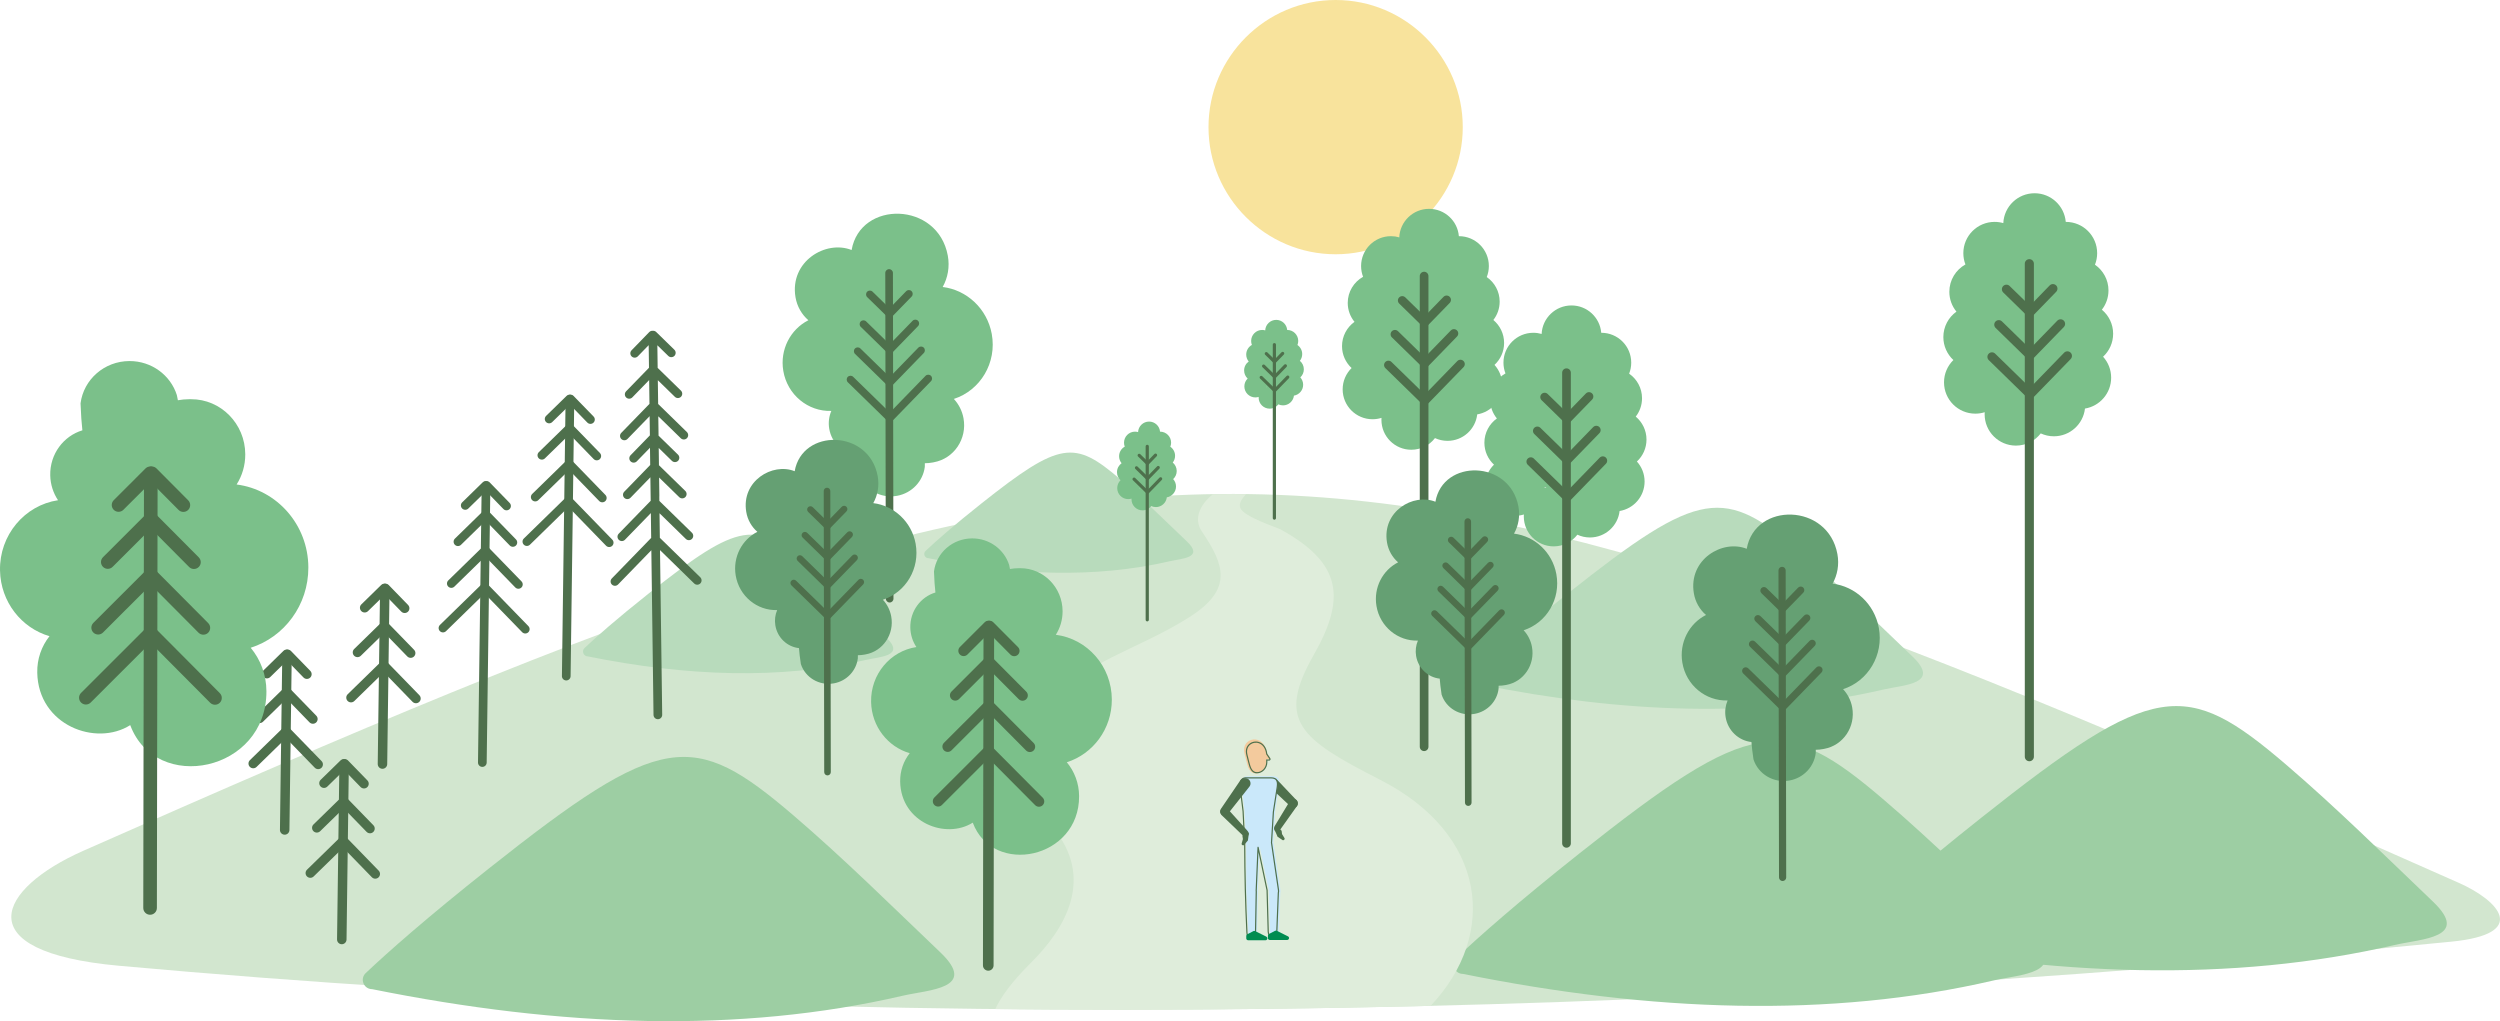 <?xml version="1.0" encoding="utf-8"?>
<!-- Generator: Adobe Illustrator 19.1.0, SVG Export Plug-In . SVG Version: 6.00 Build 0) -->
<svg xmlns="http://www.w3.org/2000/svg" xmlns:xlink="http://www.w3.org/1999/xlink" version="1.1" id="Warstwa_1" x="0px" y="0px" viewBox="0 851.8 2880 1176.4" style="enable-background:new 0 851.8 2880 1176.4;" xml:space="preserve"> <style type="text/css"> .st0{fill:#F8E39C;} .st1{fill:#D2E6CF;} .st2{fill:#B8DBBC;} .st3{fill:#9DCEA3;} .st4{fill:#DFEDDB;} .st5{fill:#7BC08A;} .st6{fill:#4E704C;} .st7{fill:#65A073;} .st8{fill:#F3CA9D;} .st9{fill:#CAE8FA;} .st10{fill:#008C51;} </style> <g> <path class="st0" d="M1538.648,1144.713c80.665,0,146.457-65.791,146.457-146.456 c0-80.665-65.792-146.457-146.457-146.457c-80.665,0-146.456,65.792-146.456,146.457 C1392.192,1078.922,1457.983,1144.713,1538.648,1144.713z"/> <path class="st1" d="M2824.044,1936.582c-915.029,90.752-1818.651,106.371-2686.975,27.775 c-177.773-16.1-139.187-89.041-41.279-132.378 c1257.111-556.557,1411.283-551.729,2736.929,36.932 C2878.345,1889.185,2914.7,1927.599,2824.044,1936.582z"/> <path class="st2" d="M1290.347,1403.781c-52.57-44.973-68.766-44.146-159.769,28.026 c-32.431,25.737-52.475,43.453-64.304,54.647 c-1.501,1.404-1.943,3.463-1.173,5.348c0.75,1.905,2.5,3.077,4.559,3.077 c98.927,19.967,192.335,23.332,277.99,3.443 c13.792-3.212,39.702-3.655,19.678-22.756 C1341.84,1451.273,1316.911,1426.516,1290.347,1403.781z"/> <path class="st3" d="M2633.344,1732.455c-115.566-98.87-151.171-97.062-351.257,61.63 c-71.306,56.572-115.335,95.523-141.381,120.125 c-3.27,3.096-4.251,7.599-2.577,11.773c1.673,4.155,5.521,6.751,10.021,6.751 c217.514,43.915,422.871,51.282,611.186,7.56 c30.353-7.059,87.31-8.021,43.26-50.012 C2746.583,1836.866,2691.782,1782.448,2633.344,1732.455z"/> <path class="st3" d="M2170.54,1773.465c-115.566-98.87-151.171-97.061-351.257,61.631 c-71.306,56.552-115.335,95.523-141.381,120.125 c-3.27,3.078-4.25,7.598-2.577,11.773c1.673,4.155,5.521,6.751,10.022,6.751 c217.514,43.915,422.872,51.282,611.186,7.56 c30.354-7.06,87.31-8.022,43.261-50.012 C2283.779,1877.875,2228.978,1823.458,2170.54,1773.465z"/> <path class="st2" d="M2074.267,1487.896c-87.944-75.229-115.028-73.844-267.275,46.897 c-54.264,43.048-87.752,72.69-107.565,91.406 c-2.501,2.347-3.251,5.79-1.982,8.964c1.269,3.155,4.213,5.136,7.636,5.136 c165.521,33.411,321.771,39.028,465.055,5.751 c23.083-5.366,66.42-6.097,32.912-38.066 C2160.422,1567.358,2118.74,1525.944,2074.267,1487.896z"/> <path class="st4" d="M1187.495,1961.049c39.414-39.125,74.768-97.562,24.641-156.884 c-87.578-103.602,16.754-168.695,68.939-195.259 c23.314-11.868,60.381-27.718,89.446-46.358 c49.8-31.93,40.529-59.36,14.003-98.523 c-10.348-15.234-1.115-31.719,12.657-42.933c12.753-0.212,25.507-0.269,38.259-0.116 c-4.059,4.79-8.983,10.33-6.501,16.274 c4.193,10.021,43.298,22.775,45.914,24.217 c70.46,38.798,76.23,78.616,38.625,144.67 c-43.318,76.076-16.139,96.754,76.518,144.035 c122.452,62.476,136.417,177.389,58.091,260.37 c-167.964,4.174-335.178,5.444-501.486,3.693 C1153.295,1999.616,1166.336,1982.093,1187.495,1961.049z"/> <path class="st5" d="M1721.662,1272.152c5.521,6.117,8.868,14.195,8.868,23.063 c0,17.081-12.464,31.257-28.776,33.95c-1.962,17.158-16.524,30.488-34.201,30.488 c-5.174,0-10.06-1.134-14.465-3.174c-6.29,8.155-16.158,13.426-27.276,13.426 c-19.005,0-34.412-15.408-34.412-34.412c0-0.789,0.019-1.558,0.077-2.308 c-3.27,1.019-6.733,1.577-10.33,1.577c-19.005,0-34.412-15.407-34.412-34.431 c0-9.598,3.943-18.294,10.29-24.545c-6.79-6.289-11.022-15.273-11.022-25.236 c0-11.541,5.675-21.755,14.369-27.988c-4.866-5.944-7.79-13.541-7.79-21.812 c0-12.926,7.136-24.198,17.678-30.084c-1.481-3.847-2.289-8.021-2.289-12.387 c0-19.005,15.407-34.413,34.412-34.413c3.308,0,6.521,0.462,9.56,1.346 c0.827-18.273,15.889-32.834,34.374-32.834c18.024,0,32.815,13.849,34.296,31.488 h0.116c19.024,0,34.432,15.408,34.432,34.413c0,4.482-0.867,8.752-2.424,12.676 c8.983,6.214,14.869,16.581,14.869,28.334c0,7.964-2.713,15.312-7.272,21.14 c7.579,6.328,12.388,15.831,12.388,26.449 C1732.723,1256.88,1728.472,1265.862,1721.662,1272.152z"/> <path class="st6" d="M1645.567,1169.859c0-2.77-2.231-5.002-5.001-5.002 c-2.75,0-5.001,2.232-5.001,5.002l0.02,542.188 c0,2.77,2.231,5.001,5.001,5.001c2.751,0,5.001-2.231,5.001-5.001 L1645.567,1169.859z"/> <g> <path class="st6" d="M1610.482,1233.316c-1.981-1.923-5.154-1.885-7.097,0.077 c-1.924,1.982-1.885,5.155,0.077,7.078l33.662,32.854 c1.981,1.943,5.155,1.905,7.078-0.058c1.943-1.981,1.905-5.154-0.076-7.097 L1610.482,1233.316z"/> <path class="st6" d="M1678.498,1239.471c1.924-1.981,1.885-5.155-0.096-7.079 c-2-1.924-5.155-1.866-7.078,0.116l-32.777,33.739 c-1.924,2-1.885,5.154,0.115,7.078c1.982,1.924,5.155,1.885,7.079-0.115 L1678.498,1239.471z"/> </g> <g> <path class="st6" d="M1618.888,1194.364c-1.981-1.923-5.136-1.904-7.078,0.077 c-1.943,1.981-1.905,5.155,0.076,7.079l25.315,24.717 c1.981,1.924,5.154,1.904,7.078-0.076c1.943-1.981,1.904-5.155-0.077-7.079 L1618.888,1194.364z"/> <path class="st6" d="M1670.092,1200.751c1.924-1.981,1.866-5.155-0.116-7.079 c-1.981-1.924-5.154-1.885-7.078,0.116l-24.66,25.372 c-1.924,1.981-1.866,5.155,0.115,7.078c1.982,1.924,5.155,1.866,7.079-0.115 L1670.092,1200.751z"/> </g> <g> <path class="st6" d="M1602.961,1268.747c-1.981-1.943-5.155-1.904-7.079,0.077 c-1.943,1.981-1.904,5.136,0.077,7.079l41.106,40.125 c1.962,1.923,5.136,1.904,7.078-0.077c1.924-1.981,1.885-5.136-0.076-7.079 L1602.961,1268.747z"/> <path class="st6" d="M1686.02,1274.71c1.923-2,1.885-5.155-0.116-7.078 c-1.982-1.924-5.155-1.885-7.079,0.115l-40.009,41.203 c-1.924,1.982-1.885,5.155,0.096,7.079c2,1.923,5.174,1.866,7.078-0.116 L1686.02,1274.71z"/> </g> <path class="st5" d="M1885.702,1383.468c5.501,6.097,8.868,14.176,8.868,23.044 c0,17.1-12.464,31.277-28.796,33.969c-1.943,17.158-16.504,30.488-34.181,30.488 c-5.174,0-10.079-1.155-14.465-3.193c-6.29,8.175-16.177,13.446-27.276,13.446 c-19.024,0-34.432-15.427-34.432-34.432c0-0.769,0.039-1.538,0.096-2.308 c-3.27,1.02-6.732,1.578-10.348,1.578c-19.005,0-34.413-15.408-34.413-34.413 c0-9.617,3.944-18.312,10.311-24.544c-6.791-6.29-11.041-15.273-11.041-25.257 c0-11.522,5.674-21.735,14.388-27.987c-4.867-5.925-7.791-13.523-7.791-21.813 c0-12.926,7.137-24.178,17.678-30.064c-1.481-3.848-2.308-8.022-2.308-12.408 c0-19.004,15.408-34.412,34.412-34.412c3.328,0,6.54,0.481,9.56,1.346 c0.827-18.273,15.907-32.835,34.393-32.835c18.023,0,32.796,13.849,34.278,31.489 h0.135c19.004,0,34.412,15.408,34.412,34.412c0,4.483-0.846,8.772-2.405,12.696 c8.983,6.212,14.85,16.581,14.85,28.315c0,7.982-2.712,15.33-7.251,21.159 c7.559,6.309,12.387,15.811,12.387,26.448 C1896.763,1368.176,1892.492,1377.177,1885.702,1383.468L1885.702,1383.468z M1781.447,1413.417c-0.635-0.116-1.25-0.231-1.885-0.366 c0,0.308-0.019,0.597-0.039,0.904 C1780.158,1413.763,1780.792,1413.571,1781.447,1413.417z"/> <path class="st6" d="M1809.607,1281.154c0-2.75-2.231-5.001-5.001-5.001 c-2.77,0-5.001,2.251-5.001,5.001v542.208c0,2.75,2.25,5.001,5.001,5.001 c2.77,0,5.001-2.251,5.001-5.001V1281.154z"/> <g> <path class="st6" d="M1774.502,1344.631c-1.981-1.943-5.136-1.904-7.079,0.077 c-1.924,1.981-1.905,5.135,0.077,7.078l33.662,32.854 c1.962,1.943,5.136,1.905,7.079-0.077c1.924-1.982,1.904-5.136-0.077-7.078 L1774.502,1344.631z"/> <path class="st6" d="M1842.538,1350.786c1.924-1.981,1.866-5.154-0.115-7.078 c-1.981-1.924-5.155-1.866-7.079,0.115l-32.777,33.739 c-1.924,1.981-1.866,5.155,0.116,7.079c1.982,1.924,5.155,1.866,7.079-0.116 L1842.538,1350.786z"/> </g> <g> <path class="st6" d="M1782.928,1305.679c-1.982-1.943-5.155-1.905-7.079,0.077 c-1.943,1.962-1.904,5.136,0.077,7.079l25.314,24.698 c1.962,1.943,5.136,1.905,7.079-0.058c1.923-1.981,1.905-5.155-0.077-7.097 L1782.928,1305.679z"/> <path class="st6" d="M1834.132,1312.046c1.904-1.981,1.866-5.154-0.116-7.078 c-2.001-1.924-5.155-1.866-7.079,0.115l-24.66,25.391 c-1.923,1.982-1.866,5.155,0.115,7.079c1.982,1.923,5.155,1.866,7.079-0.116 L1834.132,1312.046z"/> </g> <g> <path class="st6" d="M1766.981,1380.063c-1.962-1.943-5.136-1.904-7.078,0.077 c-1.924,1.962-1.885,5.136,0.076,7.078l41.106,40.125 c1.981,1.923,5.155,1.885,7.079-0.076c1.943-1.982,1.905-5.155-0.077-7.079 L1766.981,1380.063z"/> <path class="st6" d="M1850.059,1386.006c1.924-1.981,1.866-5.155-0.116-7.079 c-1.981-1.923-5.154-1.866-7.078,0.116l-40.029,41.202 c-1.924,1.981-1.866,5.155,0.115,7.078c1.981,1.924,5.155,1.885,7.079-0.115 L1850.059,1386.006z"/> </g> <path class="st5" d="M1003.508,1660.419c0.558,28.218,19.255,51.724,44.492,59.072 c-7.079,8.945-11.234,20.39-11.003,32.797 c0.923,47.453,52.839,66.727,83.615,47.185 c23.237,62.149,122.78,41.933,122.511-30.45 c-0.058-14.927-5.386-28.564-14.158-39.106 c30.142-9.561,51.975-38.356,51.859-72.306 c-0.154-38.356-28.257-69.901-64.516-74.537 c4.963-7.829,7.829-17.158,7.79-27.18 c-0.116-27.449-21.966-49.628-48.819-49.531c-0.27,0-0.539,0.019-0.808,0.019 c-0.289,0-0.539-0.019-0.828,0l0,0c-3.462,0-6.848,0.327-10.156,0.923 c-0.365-1.443-0.692-3-0.943-4.674c-5.635-17.773-22.621-30.661-42.644-30.584 c-22.621,0.076-41.222,16.657-43.953,38.047 c0.327,10.099,0.943,18.024,1.655,24.256c-17.024,5.136-29.296,21.409-28.911,40.433 c0.154,8.31,2.712,16.023,6.983,22.428 C1025.629,1601.77,1002.874,1628.526,1003.508,1660.419z"/> <g> <path class="st6" d="M1144.6,1963.934c0,3.367-2.751,6.117-6.135,6.098 c-3.386,0-6.117-2.751-6.117-6.117l0.654-385.516 c0-3.386,2.751-6.136,6.117-6.117c3.386,0,6.136,2.751,6.117,6.136 L1144.6,1963.934z"/> <path class="st6" d="M1096.127,1716.201c-2.404,2.405-6.271,2.405-8.675,0.019 c-2.405-2.405-2.405-6.29-0.019-8.675l46.339-46.3 c2.385-2.385,6.27-2.385,8.675,0c2.385,2.385,2.405,6.271,0,8.676 L1096.127,1716.201z"/> <path class="st6" d="M1190.746,1707.719c2.385,2.404,2.366,6.29-0.039,8.675 c-2.404,2.366-6.289,2.366-8.675-0.039l-46.165-46.453 c-2.385-2.405-2.366-6.291,0.039-8.676c2.405-2.365,6.29-2.365,8.656,0.039 L1190.746,1707.719z"/> <path class="st6" d="M1085.066,1779.179c-2.385,2.385-6.27,2.385-8.656,0 c-2.405-2.385-2.405-6.271-0.019-8.675l56.86-56.802 c2.385-2.405,6.27-2.405,8.675-0.019c2.405,2.405,2.405,6.29,0,8.675 L1085.066,1779.179z"/> <path class="st6" d="M1201.211,1770.715c2.365,2.405,2.365,6.291-0.039,8.675 c-2.405,2.385-6.291,2.366-8.676-0.039l-56.668-56.994 c-2.385-2.405-2.366-6.289,0.039-8.675c2.405-2.385,6.271-2.366,8.656,0.039 L1201.211,1770.715z"/> <path class="st6" d="M1104.783,1657.129c-2.385,2.405-6.271,2.405-8.656,0.019 c-2.404-2.404-2.404-6.27-0.019-8.675l37.932-37.913 c2.405-2.385,6.291-2.385,8.675,0c2.405,2.385,2.405,6.271,0.019,8.675 L1104.783,1657.129z"/> <path class="st6" d="M1182.283,1648.609c2.385,2.405,2.365,6.29-0.039,8.675 c-2.405,2.385-6.291,2.366-8.675-0.039l-37.818-38.028 c-2.385-2.405-2.365-6.29,0.039-8.676c2.405-2.385,6.29-2.366,8.676,0.039 L1182.283,1648.609z"/> <path class="st6" d="M1114.478,1605.829c-2.405,2.404-6.271,2.404-8.676,0.019 c-2.404-2.385-2.404-6.271-0.019-8.676l28.546-28.507 c2.385-2.405,6.271-2.405,8.675-0.019c2.385,2.405,2.405,6.291,0,8.675 L1114.478,1605.829z"/> <path class="st6" d="M1172.761,1597.288c2.385,2.405,2.366,6.289-0.039,8.675 c-2.404,2.385-6.289,2.366-8.675-0.039l-28.43-28.603 c-2.385-2.404-2.366-6.289,0.039-8.675c2.404-2.385,6.29-2.366,8.656,0.039 L1172.761,1597.288z"/> </g> <path class="st3" d="M913.948,1791.046c-115.585-98.87-151.171-97.08-351.257,61.63 c-71.306,56.553-115.355,95.504-141.381,120.106 c-3.27,3.097-4.271,7.618-2.596,11.773c1.673,4.174,5.521,6.771,10.041,6.771 c217.513,43.895,422.871,51.281,611.166,7.56 c30.353-7.06,87.329-8.041,43.279-50.031 C1027.168,1895.457,972.386,1841.04,913.948,1791.046z"/> <path class="st2" d="M931.799,1502.958c-60.63-51.84-79.289-50.897-184.237,32.334 c-37.394,29.661-60.496,50.089-74.152,62.997 c-1.713,1.615-2.232,4.001-1.346,6.175c0.866,2.193,2.885,3.539,5.251,3.539 c114.085,23.044,221.784,26.911,320.558,3.962 c15.908-3.693,45.781-4.193,22.679-26.218 C991.179,1557.741,962.441,1529.195,931.799,1502.958z"/> <g> <path class="st6" d="M657.329,1630.739c-0.038,2.77-2.308,4.982-5.078,4.943 c-2.752-0.039-4.963-2.308-4.925-5.059l4.174-314.807 c0.038-2.751,2.308-4.963,5.078-4.924c2.751,0.039,4.962,2.308,4.924,5.059 L657.329,1630.739z"/> <path class="st6" d="M620.089,1427.997c-1.981,1.943-5.155,1.905-7.078-0.077 c-1.943-1.962-1.904-5.136,0.076-7.078l38.259-37.356 c1.982-1.923,5.155-1.904,7.098,0.077c1.924,1.981,1.885,5.155-0.077,7.079 L620.089,1427.997z"/> <path class="st6" d="M697.435,1421.977c1.923,1.981,1.884,5.155-0.116,7.079 c-1.982,1.924-5.155,1.866-7.079-0.115l-37.259-38.375 c-1.924-1.981-1.885-5.155,0.116-7.079c1.981-1.923,5.155-1.865,7.078,0.116 L697.435,1421.977z"/> <path class="st6" d="M610.471,1479.318c-1.982,1.924-5.155,1.904-7.079-0.077 c-1.942-1.982-1.904-5.155,0.077-7.079l46.973-45.857 c1.962-1.924,5.136-1.905,7.079,0.077c1.924,1.981,1.885,5.154-0.077,7.078 L610.471,1479.318z"/> <path class="st6" d="M705.379,1473.508c1.924,2.001,1.866,5.155-0.115,7.079 c-1.982,1.924-5.155,1.885-7.079-0.116l-45.742-47.069 c-1.924-1.981-1.866-5.155,0.116-7.078c1.982-1.924,5.155-1.885,7.079,0.115 L705.379,1473.508z"/> <path class="st6" d="M627.726,1379.851c-1.981,1.943-5.136,1.905-7.079-0.076 c-1.943-1.982-1.905-5.136,0.077-7.079l31.334-30.585 c1.982-1.943,5.155-1.904,7.079,0.077c1.942,1.962,1.904,5.136-0.077,7.079 L627.726,1379.851z"/> <path class="st6" d="M691.087,1373.638c1.924,1.981,1.866,5.155-0.115,7.079 c-1.982,1.923-5.155,1.865-7.079-0.116l-30.527-31.412 c-1.924-2.001-1.866-5.155,0.116-7.079s5.155-1.885,7.079,0.116L691.087,1373.638 z"/> <path class="st6" d="M636.113,1338.053c-1.962,1.943-5.136,1.905-7.079-0.077 c-1.924-1.962-1.885-5.136,0.077-7.079l23.583-23.006 c1.981-1.942,5.135-1.904,7.078,0.077c1.943,1.962,1.905,5.136-0.077,7.079 L636.113,1338.053z"/> <path class="st6" d="M683.797,1331.628c1.924,1.982,1.885,5.155-0.116,7.079 c-1.981,1.923-5.154,1.866-7.078-0.116l-22.948-23.621 c-1.923-2.001-1.865-5.155,0.116-7.079c1.982-1.923,5.155-1.885,7.079,0.116 L683.797,1331.628z"/> </g> <g> <path class="st6" d="M560.652,1730.34c-0.038,2.75-2.308,4.963-5.059,4.924 c-2.77-0.039-4.962-2.289-4.943-5.059l4.193-314.788 c0.039-2.77,2.308-4.982,5.059-4.943c2.77,0.039,4.982,2.308,4.943,5.078 L560.652,1730.34z"/> <path class="st6" d="M523.431,1527.598c-1.982,1.924-5.155,1.905-7.079-0.077 c-1.943-1.981-1.904-5.155,0.077-7.078l38.259-37.355 c1.982-1.943,5.155-1.904,7.079,0.076c1.942,1.962,1.904,5.136-0.077,7.079 L523.431,1527.598z"/> <path class="st6" d="M600.777,1521.558c1.924,1.982,1.866,5.155-0.116,7.079 c-1.981,1.924-5.154,1.885-7.078-0.116l-37.259-38.355 c-1.923-1.981-1.884-5.155,0.116-7.078c1.982-1.924,5.155-1.866,7.079,0.115 L600.777,1521.558z"/> <path class="st6" d="M513.814,1578.899c-1.981,1.943-5.155,1.904-7.098-0.077 c-1.924-1.962-1.885-5.136,0.077-7.079l46.973-45.837 c1.982-1.943,5.155-1.905,7.079,0.077c1.942,1.961,1.905,5.135-0.077,7.078 L513.814,1578.899z"/> <path class="st6" d="M608.721,1573.109c1.924,1.982,1.866,5.155-0.116,7.079 c-2.001,1.924-5.155,1.866-7.079-0.116l-45.741-47.088 c-1.924-1.981-1.866-5.154,0.115-7.078c1.982-1.924,5.155-1.866,7.079,0.116 L608.721,1573.109z"/> <path class="st6" d="M531.068,1479.433c-1.982,1.942-5.155,1.904-7.078-0.058 c-1.943-1.981-1.905-5.155,0.076-7.098l31.334-30.585 c1.982-1.923,5.155-1.905,7.079,0.077c1.943,1.982,1.904,5.155-0.077,7.079 L531.068,1479.433z"/> <path class="st6" d="M594.41,1473.22c1.924,1.982,1.885,5.155-0.096,7.079 c-2.001,1.923-5.155,1.866-7.079-0.116l-30.526-31.411 c-1.924-1.982-1.866-5.155,0.115-7.079c1.982-1.923,5.155-1.866,7.079,0.116 L594.41,1473.22z"/> <path class="st6" d="M539.454,1437.653c-1.962,1.924-5.136,1.885-7.079-0.077 c-1.923-1.981-1.905-5.155,0.077-7.078l23.583-23.025 c1.962-1.924,5.136-1.885,7.079,0.076c1.924,1.982,1.904,5.155-0.077,7.079 L539.454,1437.653z"/> <path class="st6" d="M587.139,1431.21c1.923,2.001,1.866,5.174-0.116,7.079 c-1.982,1.924-5.155,1.885-7.079-0.096l-22.948-23.641 c-1.924-1.981-1.885-5.155,0.116-7.078c1.981-1.924,5.155-1.866,7.078,0.115 L587.139,1431.21z"/> </g> <g> <path class="st6" d="M446.066,1732.071c-0.038,3-2.52,5.424-5.54,5.385 c-3-0.039-5.424-2.519-5.386-5.54l2.635-198.066 c0.038-3.021,2.52-5.425,5.54-5.386c3.02,0.039,5.425,2.52,5.386,5.521 L446.066,1732.071z"/> <path class="st6" d="M408.192,1659.38c-2.155,2.117-5.617,2.078-7.733-0.076 c-2.116-2.155-2.077-5.617,0.077-7.733l37.067-36.181 c2.154-2.117,5.617-2.078,7.733,0.077c2.115,2.173,2.078,5.635-0.096,7.733 L408.192,1659.38z"/> <path class="st6" d="M483.094,1652.667c2.117,2.173,2.059,5.636-0.116,7.733 c-2.173,2.097-5.635,2.039-7.732-0.115l-36.086-37.163 c-2.096-2.173-2.038-5.636,0.116-7.732c2.173-2.097,5.636-2.039,7.733,0.135 L483.094,1652.667z"/> <path class="st6" d="M415.655,1607.271c-2.154,2.117-5.616,2.078-7.732-0.076 c-2.116-2.155-2.077-5.636,0.077-7.734l30.353-29.622 c2.154-2.117,5.617-2.078,7.732,0.076c2.117,2.155,2.078,5.617-0.076,7.734 L415.655,1607.271z"/> <path class="st6" d="M477.016,1600.366c2.097,2.174,2.039,5.636-0.115,7.733 c-2.174,2.116-5.636,2.057-7.733-0.116l-29.546-30.43 c-2.115-2.154-2.058-5.617,0.116-7.713c2.173-2.117,5.636-2.059,7.733,0.115 L477.016,1600.366z"/> <path class="st6" d="M423.926,1555.836c-2.154,2.116-5.616,2.077-7.732-0.096 c-2.096-2.154-2.077-5.617,0.096-7.713l22.814-22.294 c2.173-2.115,5.635-2.077,7.732,0.077c2.116,2.154,2.077,5.617-0.077,7.732 L423.926,1555.836z"/> <path class="st6" d="M470.11,1548.738c2.097,2.155,2.059,5.617-0.115,7.733 c-2.174,2.096-5.636,2.038-7.733-0.135l-22.236-22.871 c-2.097-2.173-2.039-5.635,0.134-7.733c2.155-2.096,5.617-2.057,7.733,0.116 L470.11,1548.738z"/> </g> <g> <path class="st6" d="M333.424,1807.993c-0.038,3.001-2.52,5.425-5.521,5.386 c-3.02-0.039-5.444-2.52-5.406-5.54l2.636-198.067 c0.038-3.02,2.52-5.424,5.54-5.385c3.02,0.038,5.424,2.519,5.386,5.54 L333.424,1807.993z"/> <path class="st6" d="M295.55,1735.303c-2.155,2.115-5.617,2.077-7.734-0.077 c-2.115-2.154-2.077-5.617,0.077-7.732l37.067-36.182 c2.154-2.097,5.617-2.058,7.732,0.096c2.117,2.154,2.078,5.617-0.077,7.732 L295.55,1735.303z"/> <path class="st6" d="M370.471,1728.589c2.097,2.174,2.039,5.636-0.134,7.733 c-2.155,2.097-5.617,2.058-7.734-0.116l-36.085-37.163 c-2.097-2.154-2.039-5.616,0.134-7.732c2.155-2.097,5.617-2.039,7.734,0.135 L370.471,1728.589z"/> <path class="st6" d="M303.013,1683.194c-2.155,2.116-5.617,2.077-7.734-0.077 c-2.096-2.154-2.058-5.617,0.096-7.732l30.334-29.623 c2.174-2.116,5.636-2.078,7.734,0.077c2.115,2.154,2.077,5.617-0.077,7.733 L303.013,1683.194z"/> <path class="st6" d="M364.374,1676.308c2.116,2.154,2.058,5.617-0.116,7.732 c-2.174,2.096-5.636,2.039-7.732-0.135l-29.546-30.411 c-2.097-2.173-2.039-5.636,0.115-7.732c2.174-2.097,5.636-2.059,7.733,0.116 L364.374,1676.308z"/> <path class="st6" d="M311.304,1631.758c-2.174,2.117-5.636,2.078-7.733-0.076 c-2.116-2.155-2.077-5.617,0.077-7.733l22.833-22.293 c2.154-2.116,5.616-2.078,7.732,0.096c2.096,2.155,2.058,5.617-0.096,7.733 L311.304,1631.758z"/> <path class="st6" d="M357.487,1624.661c2.097,2.173,2.039,5.636-0.134,7.732 c-2.174,2.096-5.636,2.039-7.732-0.135l-22.217-22.87 c-2.117-2.173-2.059-5.636,0.115-7.733c2.174-2.097,5.636-2.039,7.733,0.115 L357.487,1624.661z"/> </g> <path class="st6" d="M752.852,1675.403c0.038,2.751,2.308,4.963,5.078,4.924 c2.751-0.039,4.963-2.308,4.925-5.059l-2.52-189.738l39.375,38.433 c1.982,1.943,5.155,1.904,7.079-0.077c1.942-1.962,1.904-5.136-0.077-7.078 l-46.569-45.454l-0.366-28.296l30.316,29.603c1.981,1.924,5.155,1.905,7.078-0.077 c1.943-1.981,1.905-5.154-0.076-7.078l-37.509-36.625l-0.058-4.943 c0.038-0.289,0.058-0.577,0.058-0.865l-0.289-21.159l23.16,22.582 c1.982,1.942,5.136,1.904,7.079-0.077c1.924-1.962,1.905-5.136-0.077-7.079 l-30.353-29.603l-0.25-19.87l15.197,14.85c1.981,1.924,5.154,1.885,7.097-0.077 c1.924-1.981,1.885-5.154-0.077-7.078l-22.409-21.871l-0.307-22.333l25.909,25.295 c1.982,1.942,5.155,1.905,7.079-0.077c1.943-1.981,1.905-5.136-0.077-7.079 l-33.085-32.315l-0.365-27.391l19.62,19.139c1.962,1.943,5.136,1.905,7.079-0.077 c1.924-1.961,1.885-5.136-0.077-7.078l-26.814-26.161l-0.346-26.063 l12.58,12.291c1.961,1.924,5.135,1.885,7.078-0.077 c1.924-1.981,1.885-5.154-0.077-7.078l-20.908-20.409 c-1.116-1.097-2.597-1.558-4.039-1.404c-1.443-0.115-2.905,0.385-4.001,1.501 l-20.351,20.966c-1.924,1.982-1.866,5.155,0.116,7.079s5.155,1.866,7.079-0.116 l12.522-12.888l0.346,26.045l-26.391,27.16c-1.905,1.981-1.866,5.155,0.116,7.078 c2,1.924,5.155,1.866,7.078-0.115l19.389-19.947l0.366,27.411l-32.508,33.45 c-1.924,2.001-1.866,5.155,0.116,7.079c1.982,1.923,5.155,1.885,7.078-0.116 l25.487-26.237l0.308,22.121l-22.275,22.928c-1.924,2.001-1.885,5.155,0.116,7.079 c1.981,1.924,5.154,1.885,7.078-0.096l15.196-15.658l0.251,19.87l-29.93,30.815 c-1.924,1.981-1.866,5.155,0.115,7.079c1.982,1.924,5.155,1.866,7.079-0.115 l22.928-23.602l0.366,27.064l-36.837,37.913 c-1.923,1.982-1.885,5.155,0.116,7.079c1.982,1.924,5.155,1.885,7.079-0.116 l29.834-30.699l0.366,28.603l-45.338,46.684c-1.923,1.981-1.866,5.154,0.115,7.078 c1.982,1.924,5.155,1.866,7.079-0.116l38.336-39.47L752.852,1675.403z"/> <path class="st5" d="M902.349,1279c-4.097-24.467,8.271-47.819,28.892-58.283 c-7.579-6.559-13.023-15.792-14.831-26.545 c-6.867-41.183,34.873-66.247,64.65-54.34 c10.002-57.476,99.331-56.13,110.816,6.482 c2.365,12.907-0.02,25.563-5.906,36.104c27.603,3.386,51.148,24.737,56.533,54.09 c6.098,33.181-13.1,64.996-43.683,74.884 c5.558,5.963,9.541,13.56,11.137,22.236 c4.348,23.736-10.945,46.453-34.181,50.704c-0.23,0.058-0.462,0.095-0.711,0.134 c-0.23,0.039-0.462,0.096-0.692,0.135l0,0c-3.001,0.558-5.983,0.827-8.945,0.846 c-0.077,1.308-0.096,2.693-0.058,4.193c-2.001,16.273-14.58,30.161-31.892,33.335 c-19.562,3.597-38.336-7.733-44.164-25.756c-1.346-8.79-2.097-15.734-2.501-21.236 c-15.542-1.693-28.776-13.772-31.545-30.277 c-1.213-7.213-0.231-14.292,2.423-20.524 C930.971,1326.108,906.966,1306.661,902.349,1279z"/> <path class="st6" d="M1028.65,1166.242c0-2.423-1.982-4.385-4.406-4.385 c-2.424,0-4.404,1.962-4.404,4.385l0.653,375.245c0,2.424,1.962,4.404,4.406,4.404 c2.424,0,4.385-1.981,4.385-4.404L1028.65,1166.242z"/> <g> <path class="st6" d="M982.869,1285.906c-1.731-1.712-4.52-1.673-6.233,0.058 c-1.693,1.731-1.654,4.52,0.077,6.232l44.357,43.3 c1.75,1.712,4.539,1.673,6.233-0.058c1.712-1.751,1.673-4.54-0.058-6.233 L982.869,1285.906z"/> <path class="st6" d="M1072.506,1290.907c1.693-1.731,1.654-4.52-0.096-6.213 c-1.75-1.693-4.539-1.655-6.233,0.095l-43.183,44.473 c-1.692,1.75-1.655,4.54,0.096,6.233c1.75,1.673,4.52,1.634,6.213-0.116 L1072.506,1290.907z"/> </g> <g> <path class="st6" d="M997.777,1222.063c-1.732-1.693-4.521-1.673-6.233,0.058 c-1.693,1.75-1.673,4.539,0.077,6.233l29.603,28.891 c1.731,1.712,4.52,1.674,6.212-0.058c1.713-1.75,1.674-4.54-0.058-6.232 L997.777,1222.063z"/> <path class="st6" d="M1057.599,1227.469c1.693-1.732,1.654-4.521-0.096-6.213 c-1.75-1.693-4.52-1.654-6.212,0.096l-28.834,29.661 c-1.693,1.75-1.635,4.539,0.096,6.232c1.75,1.692,4.539,1.655,6.232-0.096 L1057.599,1227.469z"/> </g> <g> <path class="st6" d="M1005.182,1187.805c-1.751-1.713-4.54-1.674-6.233,0.058 c-1.693,1.75-1.673,4.539,0.058,6.232l22.275,21.736 c1.731,1.692,4.52,1.673,6.232-0.077c1.692-1.731,1.673-4.52-0.077-6.212 L1005.182,1187.805z"/> <path class="st6" d="M1050.212,1193.421c1.693-1.75,1.635-4.539-0.116-6.232 c-1.731-1.692-4.52-1.654-6.212,0.096l-21.678,22.312 c-1.693,1.751-1.655,4.54,0.096,6.233c1.751,1.692,4.54,1.654,6.213-0.096 L1050.212,1193.421z"/> </g> <g> <path class="st6" d="M991.16,1253.225c-1.731-1.711-4.52-1.674-6.213,0.058 c-1.712,1.731-1.673,4.52,0.058,6.232l36.144,35.278 c1.75,1.712,4.539,1.673,6.232-0.058c1.693-1.75,1.674-4.539-0.057-6.233 L991.16,1253.225z"/> <path class="st6" d="M1064.216,1258.457c1.693-1.751,1.654-4.54-0.096-6.233 c-1.75-1.692-4.539-1.635-6.233,0.096l-35.2,36.239 c-1.693,1.75-1.635,4.539,0.115,6.233c1.732,1.693,4.521,1.635,6.213-0.096 L1064.216,1258.457z"/> </g> <path class="st7" d="M847.528,1514.768c-3.52-21.14,7.156-41.28,24.948-50.301 c-6.54-5.675-11.252-13.638-12.792-22.928 c-5.944-35.528,30.085-57.148,55.783-46.897 c8.637-49.589,85.713-48.435,95.62,5.598c2.058,11.138-0.019,22.063-5.078,31.162 c23.813,2.923,44.126,21.351,48.781,46.684 c5.252,28.622-11.311,56.091-37.701,64.631c4.789,5.136,8.233,11.696,9.598,19.178 c3.77,20.485-9.445,40.087-29.488,43.76c-0.193,0.039-0.404,0.077-0.616,0.116 c-0.192,0.039-0.384,0.077-0.596,0.115l0,0c-2.596,0.481-5.174,0.712-7.713,0.731 c-0.077,1.115-0.096,2.327-0.058,3.616c-1.712,14.042-12.579,26.026-27.526,28.776 c-16.889,3.097-33.085-6.675-38.105-22.236 c-1.155-7.579-1.809-13.58-2.155-18.331 c-13.426-1.462-24.852-11.869-27.218-26.123 c-1.057-6.232-0.211-12.329,2.078-17.715 C872.246,1555.413,851.53,1538.62,847.528,1514.768z"/> <path class="st6" d="M956.517,1417.437c0-2.078-1.693-3.789-3.79-3.789 c-2.096,0-3.79,1.712-3.79,3.789l0.558,323.828c0,2.096,1.693,3.809,3.79,3.809 c2.096,0,3.789-1.712,3.789-3.809L956.517,1417.437z"/> <g> <path class="st6" d="M917.027,1520.712c-1.501-1.481-3.905-1.443-5.367,0.058 c-1.482,1.481-1.443,3.904,0.058,5.366l38.278,37.374 c1.501,1.462,3.905,1.443,5.366-0.058c1.482-1.5,1.443-3.904-0.057-5.385 L917.027,1520.712z"/> <path class="st6" d="M994.372,1525.04c1.462-1.52,1.423-3.924-0.077-5.386 c-1.5-1.443-3.904-1.423-5.366,0.096l-37.278,38.375 c-1.462,1.501-1.423,3.904,0.076,5.366c1.5,1.462,3.924,1.423,5.367-0.077 L994.372,1525.04z"/> </g> <g> <path class="st6" d="M929.895,1465.622c-1.501-1.48-3.905-1.442-5.387,0.058 c-1.461,1.501-1.442,3.905,0.058,5.367l25.545,24.929 c1.5,1.481,3.904,1.443,5.385-0.058c1.462-1.5,1.423-3.905-0.058-5.367 L929.895,1465.622z"/> <path class="st6" d="M981.523,1470.296c1.462-1.519,1.424-3.924-0.096-5.386 c-1.501-1.462-3.905-1.423-5.367,0.096l-24.871,25.602 c-1.462,1.5-1.423,3.905,0.076,5.367c1.52,1.461,3.924,1.424,5.386-0.077 L981.523,1470.296z"/> </g> <g> <path class="st6" d="M936.281,1436.058c-1.501-1.481-3.905-1.443-5.385,0.057 c-1.462,1.481-1.443,3.905,0.057,5.367l19.217,18.754 c1.5,1.462,3.904,1.443,5.385-0.058c1.462-1.5,1.443-3.904-0.058-5.366 L936.281,1436.058z"/> <path class="st6" d="M975.137,1440.885c1.461-1.5,1.423-3.904-0.096-5.366 c-1.501-1.462-3.905-1.423-5.367,0.077l-18.716,19.274 c-1.462,1.5-1.423,3.904,0.096,5.366c1.5,1.462,3.904,1.423,5.366-0.077 L975.137,1440.885z"/> </g> <g> <path class="st6" d="M924.182,1492.494c-1.501-1.462-3.904-1.443-5.366,0.058 c-1.481,1.501-1.443,3.905,0.058,5.385l31.18,30.45 c1.5,1.462,3.923,1.443,5.385-0.057c1.462-1.501,1.443-3.905-0.058-5.386 L924.182,1492.494z"/> <path class="st6" d="M987.216,1497.014c1.462-1.499,1.423-3.904-0.076-5.366 c-1.501-1.462-3.905-1.423-5.367,0.096l-30.373,31.257 c-1.462,1.52-1.423,3.924,0.077,5.366c1.501,1.462,3.904,1.423,5.366-0.076 L987.216,1497.014z"/> </g> <path class="st7" d="M1585.687,1549.912c-3.539-21.139,7.137-41.28,24.929-50.301 c-6.54-5.675-11.233-13.638-12.792-22.91 c-5.944-35.547,30.085-57.168,55.783-46.896 c8.636-49.608,85.713-48.435,95.639,5.597 c2.038,11.138-0.019,22.063-5.098,31.142 c23.813,2.924,44.126,21.351,48.781,46.685 c5.252,28.641-11.31,56.091-37.701,64.631c4.789,5.136,8.233,11.695,9.598,19.178 c3.77,20.485-9.426,40.086-29.488,43.78c-0.193,0.038-0.404,0.058-0.596,0.096 c-0.211,0.038-0.404,0.077-0.616,0.116l0,0c-2.577,0.481-5.154,0.712-7.713,0.731 c-0.077,1.134-0.096,2.327-0.058,3.616c-1.712,14.042-12.579,26.025-27.526,28.776 c-16.888,3.097-33.084-6.675-38.105-22.235 c-1.155-7.579-1.809-13.581-2.155-18.332 c-13.427-1.442-24.833-11.868-27.218-26.102 c-1.039-6.251-0.211-12.349,2.078-17.716 C1610.386,1590.556,1589.67,1573.782,1585.687,1549.912z"/> <path class="st6" d="M1694.676,1452.6c0-2.097-1.712-3.79-3.809-3.79 c-2.096,0-3.79,1.693-3.79,3.79l0.558,323.828c0,2.096,1.693,3.79,3.789,3.79 c2.097,0,3.809-1.693,3.809-3.79L1694.676,1452.6z"/> <g> <path class="st6" d="M1655.166,1555.855c-1.501-1.462-3.905-1.443-5.367,0.058 c-1.462,1.499-1.443,3.904,0.058,5.366l38.278,37.374 c1.501,1.462,3.905,1.443,5.386-0.058c1.462-1.501,1.443-3.904-0.057-5.366 L1655.166,1555.855z"/> <path class="st6" d="M1732.531,1560.183c1.443-1.5,1.423-3.904-0.096-5.366 c-1.5-1.462-3.904-1.424-5.366,0.077l-37.278,38.375 c-1.462,1.519-1.423,3.924,0.076,5.386c1.52,1.462,3.924,1.423,5.386-0.096 L1732.531,1560.183z"/> </g> <g> <path class="st6" d="M1668.034,1500.765c-1.5-1.462-3.905-1.443-5.386,0.058 c-1.461,1.5-1.442,3.905,0.058,5.367l25.545,24.948 c1.501,1.462,3.904,1.443,5.386-0.057c1.462-1.501,1.443-3.905-0.058-5.386 L1668.034,1500.765z"/> <path class="st6" d="M1719.662,1505.439c1.462-1.501,1.423-3.923-0.077-5.366 c-1.52-1.462-3.925-1.423-5.386,0.077l-24.871,25.602 c-1.462,1.52-1.423,3.924,0.095,5.385c1.501,1.443,3.905,1.404,5.367-0.095 L1719.662,1505.439z"/> </g> <g> <path class="st6" d="M1674.421,1471.2c-1.501-1.461-3.905-1.443-5.385,0.058 c-1.462,1.501-1.424,3.905,0.057,5.367l19.217,18.754 c1.5,1.481,3.904,1.443,5.385-0.058c1.462-1.501,1.443-3.904-0.058-5.366 L1674.421,1471.2z"/> <path class="st6" d="M1713.276,1476.048c1.461-1.52,1.423-3.924-0.077-5.385 c-1.52-1.462-3.924-1.424-5.386,0.096l-18.696,19.255 c-1.462,1.5-1.423,3.923,0.077,5.366c1.5,1.462,3.904,1.423,5.366-0.077 L1713.276,1476.048z"/> </g> <g> <path class="st6" d="M1662.321,1527.656c-1.501-1.481-3.904-1.443-5.366,0.058 c-1.462,1.501-1.443,3.904,0.058,5.367l31.2,30.45 c1.5,1.462,3.905,1.443,5.366-0.058c1.462-1.5,1.443-3.904-0.058-5.366 L1662.321,1527.656z"/> <path class="st6" d="M1725.375,1532.176c1.462-1.52,1.423-3.923-0.095-5.385 c-1.501-1.443-3.905-1.404-5.367,0.096l-30.373,31.276 c-1.462,1.5-1.423,3.904,0.077,5.366c1.52,1.462,3.923,1.423,5.366-0.096 L1725.375,1532.176z"/> </g> <path class="st5" d="M1497.954,1286.541c2.039,2.25,3.27,5.231,3.27,8.501 c0,6.29-4.578,11.522-10.599,12.522c-0.731,6.309-6.098,11.234-12.599,11.234 c-1.904,0-3.712-0.423-5.329-1.174c-2.327,3.001-5.963,4.944-10.06,4.944 c-7.002,0-12.677-5.675-12.677-12.677c0-0.288,0-0.577,0.019-0.866 c-1.192,0.385-2.481,0.597-3.808,0.597c-7.002,0-12.677-5.694-12.677-12.696 c0-3.539,1.443-6.732,3.79-9.04c-2.501-2.308-4.058-5.636-4.058-9.31 c0-4.251,2.077-8.002,5.289-10.311c-1.789-2.193-2.866-4.982-2.866-8.04 c0-4.751,2.636-8.906,6.521-11.08c-0.558-1.423-0.846-2.963-0.846-4.558 c0-7.021,5.675-12.696,12.677-12.696c1.231,0,2.404,0.173,3.52,0.5 c0.307-6.732,5.867-12.099,12.677-12.099c6.636,0,12.079,5.097,12.637,11.599h0.039 c7.002,0,12.696,5.675,12.696,12.696c0,1.635-0.328,3.212-0.904,4.673 c3.307,2.289,5.482,6.098,5.482,10.426c0,2.943-1,5.656-2.674,7.79 c2.789,2.328,4.559,5.828,4.559,9.752 C1502.033,1280.924,1500.475,1284.232,1497.954,1286.541L1497.954,1286.541z M1459.542,1297.582c-0.231-0.039-0.462-0.077-0.693-0.135 c0,0.116-0.019,0.231-0.019,0.346 C1459.061,1297.716,1459.311,1297.64,1459.542,1297.582z"/> <path class="st6" d="M1469.929,1248.839c0-1.019-0.827-1.827-1.846-1.827 c-1.02,0-1.847,0.809-1.847,1.827v199.818c0,1.02,0.827,1.847,1.847,1.847 c1.019,0,1.846-0.827,1.846-1.847V1248.839z"/> <g> <path class="st6" d="M1456.983,1272.229c-0.73-0.712-1.905-0.693-2.616,0.039 c-0.712,0.731-0.693,1.884,0.038,2.597l12.407,12.118 c0.73,0.711,1.885,0.692,2.596-0.039c0.712-0.712,0.712-1.885-0.019-2.597 L1456.983,1272.229z"/> <path class="st6" d="M1482.067,1274.499c0.692-0.731,0.673-1.885-0.058-2.597 c-0.731-0.711-1.885-0.692-2.597,0.039l-12.08,12.426 c-0.712,0.732-0.693,1.905,0.039,2.617c0.731,0.711,1.905,0.692,2.616-0.039 L1482.067,1274.499z"/> </g> <g> <path class="st6" d="M1460.08,1257.88c-0.731-0.712-1.884-0.693-2.596,0.019 c-0.711,0.73-0.711,1.905,0.019,2.616l9.329,9.117 c0.731,0.712,1.904,0.693,2.616-0.038c0.712-0.731,0.693-1.885-0.039-2.616 L1460.08,1257.88z"/> <path class="st6" d="M1478.951,1260.227c0.711-0.732,0.692-1.905-0.039-2.597 c-0.731-0.711-1.904-0.692-2.617,0.039l-9.079,9.349 c-0.711,0.731-0.692,1.905,0.039,2.616c0.731,0.693,1.904,0.674,2.616-0.058 L1478.951,1260.227z"/> </g> <g> <path class="st6" d="M1454.214,1285.29c-0.731-0.711-1.905-0.692-2.616,0.019 c-0.712,0.731-0.693,1.905,0.039,2.617l15.138,14.792 c0.731,0.711,1.904,0.692,2.616-0.039c0.712-0.712,0.693-1.885-0.019-2.597 L1454.214,1285.29z"/> <path class="st6" d="M1484.836,1287.483c0.692-0.731,0.673-1.905-0.058-2.597 c-0.73-0.711-1.885-0.692-2.596,0.039l-14.754,15.177 c-0.712,0.731-0.693,1.904,0.038,2.617c0.731,0.711,1.905,0.692,2.617-0.039 L1484.836,1287.483z"/> </g> <path class="st5" d="M2422.755,1262.746c5.77,6.386,9.291,14.85,9.291,24.141 c0,17.908-13.061,32.758-30.161,35.586c-2.039,17.966-17.292,31.931-35.816,31.931 c-5.406,0-10.541-1.193-15.139-3.328c-6.597,8.54-16.946,14.061-28.584,14.061 c-19.908,0-36.046-16.139-36.046-36.047c0-0.827,0.019-1.635,0.076-2.423 c-3.423,1.076-7.059,1.654-10.829,1.654c-19.909,0-36.047-16.138-36.047-36.047 c0-10.079,4.135-19.177,10.792-25.718c-7.098-6.598-11.561-16.004-11.561-26.449 c0-12.08,5.944-22.774,15.08-29.314c-5.116-6.233-8.175-14.176-8.175-22.852 c0-13.541,7.482-25.352,18.524-31.507c-1.558-4.021-2.405-8.406-2.405-12.984 c0-19.909,16.139-36.047,36.047-36.047c3.481,0,6.828,0.5,10.002,1.404 c0.865-19.14,16.658-34.393,36.028-34.393c18.87,0,34.354,14.523,35.912,32.989 h0.135c19.909,0,36.047,16.139,36.047,36.047c0,4.694-0.904,9.175-2.52,13.292 c9.406,6.502,15.561,17.369,15.561,29.661c0,8.368-2.847,16.042-7.617,22.159 c7.944,6.616,12.984,16.581,12.984,27.699 C2434.335,1246.742,2429.872,1256.167,2422.755,1262.746z"/> <path class="st6" d="M2343.044,1155.585c0-2.904-2.347-5.251-5.232-5.251 c-2.905,0-5.252,2.347-5.252,5.251l0.019,567.945c0,2.885,2.347,5.232,5.232,5.232 c2.885,0,5.232-2.347,5.232-5.232V1155.585z"/> <g> <path class="st6" d="M2306.284,1222.063c-2.077-2.019-5.405-1.981-7.425,0.077 c-2.019,2.078-1.98,5.386,0.077,7.425l35.259,34.413 c2.077,2.019,5.386,1.981,7.425-0.077c2.019-2.078,1.98-5.386-0.096-7.425 L2306.284,1222.063z"/> <path class="st6" d="M2377.552,1228.507c2-2.077,1.943-5.385-0.135-7.406 c-2.077-2.019-5.386-1.961-7.406,0.116l-34.334,35.336 c-2.02,2.077-1.962,5.405,0.115,7.425c2.078,2.019,5.406,1.961,7.425-0.116 L2377.552,1228.507z"/> </g> <g> <path class="st6" d="M2315.094,1181.265c-2.077-2.039-5.386-2.001-7.425,0.077 c-2.019,2.058-1.981,5.385,0.077,7.406l26.526,25.89 c2.077,2.02,5.385,2.001,7.424-0.076c2.02-2.078,1.982-5.386-0.076-7.425 L2315.094,1181.265z"/> <path class="st6" d="M2368.723,1187.939c2.02-2.077,1.962-5.405-0.116-7.406 c-2.077-2.019-5.405-1.961-7.425,0.116l-25.814,26.584 c-2.019,2.077-1.962,5.405,0.115,7.405c2.077,2.02,5.405,1.962,7.425-0.115 L2368.723,1187.939z"/> </g> <g> <path class="st6" d="M2298.397,1259.168c-2.057-2.02-5.385-1.981-7.406,0.077 c-2.038,2.077-2,5.405,0.077,7.425l43.049,42.03 c2.077,2.019,5.405,1.981,7.425-0.077c2.019-2.078,1.981-5.386-0.077-7.425 L2298.397,1259.168z"/> <path class="st6" d="M2385.419,1265.42c2.019-2.097,1.961-5.405-0.115-7.424 c-2.078-2.02-5.405-1.962-7.425,0.115l-41.914,43.165 c-2.02,2.077-1.962,5.405,0.115,7.425c2.077,2,5.405,1.942,7.406-0.135 L2385.419,1265.42z"/> </g> <path class="st5" d="M0.016,1508.997c0.712,36.163,24.66,66.267,56.995,75.692 c-9.08,11.446-14.407,26.103-14.1,41.991 c1.193,60.784,67.69,85.482,107.103,60.457 c29.758,79.577,157.249,53.705,156.903-39.009 c-0.077-19.12-6.886-36.605-18.12-50.109 c38.606-12.233,66.574-49.108,66.42-92.599 c-0.192-49.108-36.201-89.541-82.636-95.484 c6.348-10.002,10.022-21.967,9.964-34.796 c-0.116-35.163-28.122-63.574-62.515-63.439c-0.346,0-0.692,0-1.038,0.019 c-0.347-0.019-0.693-0.019-1.058-0.019l0,0c-4.424,0.019-8.771,0.423-13.003,1.193 c-0.481-1.847-0.885-3.828-1.212-5.983 c-7.233-22.774-28.968-39.259-54.629-39.163 c-28.968,0.096-52.801,21.332-56.302,48.724 c0.442,12.926,1.231,23.083,2.116,31.065 c-21.794,6.579-37.509,27.411-37.028,51.782 c0.211,10.676,3.5,20.525,8.963,28.738 C28.37,1433.883-0.791,1468.18,0.016,1508.997z"/> <g> <path class="st6" d="M180.734,1897.765c0,4.327-3.52,7.848-7.848,7.829 c-4.328,0-7.848-3.521-7.829-7.848l0.808-493.792 c0.019-4.327,3.52-7.848,7.867-7.829c4.327,0,7.829,3.52,7.829,7.848 L180.734,1897.765z"/> <path class="st6" d="M118.641,1580.477c-3.058,3.058-8.04,3.077-11.099,0 c-3.077-3.059-3.077-8.021-0.019-11.099l59.342-59.284 c3.058-3.077,8.04-3.077,11.099-0.019c3.077,3.058,3.077,8.041,0.019,11.099 L118.641,1580.477z"/> <path class="st6" d="M239.843,1569.589c3.059,3.097,3.04,8.06-0.038,11.118 c-3.078,3.039-8.06,3.02-11.118-0.058l-59.149-59.476 c-3.04-3.077-3.02-8.059,0.058-11.118c3.077-3.039,8.04-3.02,11.099,0.058 L239.843,1569.589z"/> <path class="st6" d="M104.484,1661.112c-3.059,3.077-8.041,3.077-11.099,0.019 c-3.077-3.059-3.077-8.041-0.019-11.099l72.844-72.768 c3.058-3.077,8.022-3.077,11.099-0.018c3.077,3.058,3.077,8.04,0.019,11.117 L104.484,1661.112z"/> <path class="st6" d="M253.231,1650.301c3.059,3.077,3.04,8.041-0.038,11.099 c-3.078,3.04-8.06,3.021-11.118-0.058l-72.595-72.999 c-3.039-3.077-3.02-8.059,0.058-11.117c3.077-3.04,8.059-3.02,11.099,0.057 L253.231,1650.301z"/> <path class="st6" d="M129.74,1504.805c-3.058,3.077-8.04,3.077-11.099,0.018 c-3.077-3.058-3.077-8.04-0.019-11.098l48.589-48.55 c3.077-3.078,8.04-3.078,11.118-0.02c3.058,3.058,3.077,8.04,0,11.099 L129.74,1504.805z"/> <path class="st6" d="M228.995,1493.898c3.039,3.078,3.02,8.06-0.058,11.099 c-3.077,3.058-8.04,3.04-11.099-0.039l-48.435-48.704 c-3.058-3.098-3.02-8.06,0.058-11.118c3.077-3.04,8.041-3.02,11.099,0.058 L228.995,1493.898z"/> <path class="st6" d="M142.147,1439.096c-3.058,3.077-8.04,3.077-11.118,0.019 c-3.058-3.058-3.058-8.041,0-11.099l36.547-36.528 c3.058-3.058,8.041-3.078,11.118,0c3.058,3.059,3.058,8.021,0,11.099 L142.147,1439.096z"/> <path class="st6" d="M216.799,1428.152c3.059,3.077,3.04,8.059-0.039,11.099 c-3.077,3.058-8.059,3.039-11.098-0.039l-36.432-36.644 c-3.059-3.077-3.04-8.059,0.037-11.099c3.078-3.058,8.06-3.039,11.099,0.039 L216.799,1428.152z"/> </g> <path class="st7" d="M1938.061,1615.196c-3.866-23.083,7.791-45.088,27.237-54.936 c-7.155-6.193-12.291-14.888-13.984-25.025 c-6.482-38.817,32.873-62.438,60.919-51.224 c9.444-54.167,93.638-52.898,104.467,6.116 c2.231,12.157-0.02,24.102-5.559,34.028 c26.007,3.193,48.205,23.313,53.282,50.993 c5.732,31.257-12.349,61.264-41.183,70.575c5.232,5.617,8.984,12.772,10.483,20.948 c4.116,22.39-10.309,43.78-32.199,47.8c-0.231,0.058-0.443,0.077-0.673,0.116 c-0.212,0.058-0.443,0.096-0.655,0.135l0,0c-2.828,0.519-5.636,0.788-8.426,0.808 c-0.077,1.212-0.096,2.52-0.058,3.943c-1.885,15.35-13.753,28.43-30.064,31.431 c-18.447,3.367-36.144-7.29-41.625-24.294 c-1.27-8.271-1.982-14.831-2.366-20.005 c-14.638-1.596-27.122-12.984-29.719-28.545 c-1.134-6.79-0.23-13.465,2.27-19.332 C1965.029,1659.592,1942.408,1641.261,1938.061,1615.196z"/> <path class="st6" d="M2057.089,1508.902c0-2.289-1.846-4.135-4.135-4.135 c-2.289,0-4.155,1.847-4.155,4.135l0.616,353.7c0,2.289,1.846,4.136,4.135,4.136 s4.155-1.847,4.155-4.136L2057.089,1508.902z"/> <g> <path class="st6" d="M2013.945,1621.679c-1.635-1.596-4.251-1.557-5.867,0.077 c-1.597,1.635-1.578,4.251,0.058,5.867l41.818,40.818 c1.654,1.596,4.271,1.577,5.886-0.058c1.597-1.654,1.558-4.271-0.077-5.867 L2013.945,1621.679z"/> <path class="st6" d="M2098.446,1626.411c1.596-1.635,1.538-4.271-0.096-5.866 c-1.654-1.597-4.271-1.539-5.867,0.096l-40.721,41.915 c-1.597,1.654-1.559,4.27,0.096,5.866c1.635,1.596,4.27,1.557,5.867-0.096 L2098.446,1626.411z"/> </g> <g> <path class="st6" d="M2028.005,1561.511c-1.654-1.597-4.27-1.558-5.886,0.076 c-1.596,1.635-1.557,4.251,0.077,5.867l27.892,27.237 c1.635,1.596,4.27,1.558,5.866-0.077c1.615-1.635,1.577-4.251-0.058-5.866 L2028.005,1561.511z"/> <path class="st6" d="M2084.385,1566.627c1.597-1.655,1.558-4.271-0.077-5.867 c-1.654-1.596-4.289-1.558-5.886,0.096l-27.16,27.949 c-1.597,1.655-1.558,4.29,0.096,5.887c1.654,1.577,4.271,1.538,5.867-0.096 L2084.385,1566.627z"/> </g> <g> <path class="st6" d="M2034.969,1529.234c-1.635-1.616-4.27-1.578-5.867,0.057 c-1.596,1.635-1.578,4.271,0.058,5.867l20.985,20.485 c1.655,1.597,4.271,1.578,5.887-0.058c1.596-1.634,1.557-4.27-0.077-5.866 L2034.969,1529.234z"/> <path class="st6" d="M2077.421,1534.523c1.597-1.654,1.539-4.29-0.095-5.886 c-1.655-1.578-4.271-1.539-5.867,0.096l-20.447,21.043 c-1.578,1.654-1.539,4.271,0.095,5.866c1.655,1.597,4.271,1.558,5.868-0.096 L2077.421,1534.523z"/> </g> <g> <path class="st6" d="M2021.773,1590.883c-1.635-1.597-4.271-1.578-5.866,0.058 c-1.616,1.635-1.578,4.271,0.058,5.866l34.066,33.258 c1.635,1.616,4.27,1.578,5.867-0.058c1.615-1.635,1.578-4.271-0.058-5.866 L2021.773,1590.883z"/> <path class="st6" d="M2090.617,1595.826c1.596-1.654,1.558-4.289-0.096-5.867 c-1.635-1.597-4.27-1.558-5.866,0.077l-33.162,34.162 c-1.597,1.654-1.558,4.27,0.076,5.866c1.655,1.597,4.29,1.558,5.887-0.096 L2090.617,1595.826z"/> </g> <path class="st5" d="M1351.497,1403.723c2.038,2.231,3.27,5.212,3.27,8.482 c0,6.31-4.578,11.522-10.599,12.522c-0.731,6.309-6.098,11.234-12.599,11.234 c-1.904,0-3.712-0.423-5.328-1.174c-2.328,3.001-5.963,4.944-10.061,4.944 c-7.001,0-12.676-5.675-12.676-12.677c0-0.288,0-0.577,0.019-0.846 c-1.193,0.365-2.481,0.577-3.809,0.577c-7.002,0-12.676-5.675-12.676-12.696 c0-3.539,1.442-6.732,3.789-9.04c-2.5-2.308-4.058-5.617-4.058-9.31 c0-4.251,2.097-8.002,5.29-10.311c-1.789-2.193-2.866-4.982-2.866-8.04 c0-4.751,2.635-8.906,6.521-11.08c-0.558-1.423-0.846-2.962-0.846-4.559 c0-7.002,5.674-12.696,12.676-12.696c1.231,0,2.405,0.174,3.52,0.5 c0.308-6.732,5.867-12.099,12.677-12.099c6.636,0,12.08,5.097,12.638,11.599 h0.039c7.001,0,12.695,5.694,12.695,12.696c0,1.654-0.327,3.232-0.904,4.674 c3.308,2.29,5.482,6.098,5.482,10.426c0,2.943-1,5.655-2.674,7.809 c2.789,2.328,4.559,5.828,4.559,9.733 C1355.574,1398.087,1354.016,1401.395,1351.497,1403.723L1351.497,1403.723z M1313.083,1414.745c-0.231-0.039-0.462-0.077-0.692-0.135 c0,0.115,0,0.231-0.019,0.346C1312.602,1414.878,1312.853,1414.802,1313.083,1414.745z"/> <path class="st6" d="M1323.471,1366.021c0-1.019-0.828-1.847-1.847-1.847 c-1.02,0-1.847,0.828-1.847,1.847v199.798c0,1.02,0.827,1.846,1.847,1.846 c1.019,0,1.847-0.827,1.847-1.846V1366.021z"/> <g> <path class="st6" d="M1310.525,1389.412c-0.732-0.732-1.885-0.712-2.597,0.019 c-0.731,0.73-0.711,1.904,0.019,2.616l12.407,12.099 c0.731,0.711,1.885,0.692,2.597-0.019c0.711-0.731,0.711-1.905-0.02-2.617 L1310.525,1389.412z"/> <path class="st6" d="M1335.608,1391.662c0.693-0.732,0.674-1.885-0.058-2.597 c-0.731-0.711-1.885-0.692-2.597,0.039l-12.08,12.426 c-0.711,0.731-0.692,1.905,0.039,2.617c0.731,0.711,1.904,0.692,2.616-0.038 L1335.608,1391.662z"/> </g> <g> <path class="st6" d="M1313.622,1375.043c-0.712-0.712-1.885-0.693-2.597,0.039 c-0.712,0.711-0.712,1.885,0.019,2.596l9.328,9.117 c0.731,0.712,1.905,0.693,2.617-0.039c0.711-0.73,0.692-1.885-0.039-2.596 L1313.622,1375.043z"/> <path class="st6" d="M1332.492,1377.389c0.711-0.731,0.693-1.885-0.039-2.597 c-0.731-0.711-1.904-0.692-2.597,0.039l-9.099,9.349 c-0.711,0.73-0.692,1.905,0.039,2.616c0.731,0.712,1.904,0.693,2.617-0.039 L1332.492,1377.389z"/> </g> <g> <path class="st6" d="M1307.755,1402.453c-0.731-0.711-1.885-0.692-2.597,0.039 c-0.731,0.712-0.711,1.885,0.019,2.597l15.138,14.792 c0.732,0.711,1.905,0.692,2.617-0.019c0.711-0.732,0.711-1.905-0.019-2.617 L1307.755,1402.453z"/> <path class="st6" d="M1338.378,1404.646c0.693-0.732,0.674-1.885-0.058-2.597 c-0.73-0.711-1.885-0.692-2.596,0.039l-14.754,15.177 c-0.711,0.731-0.692,1.905,0.039,2.616c0.73,0.711,1.904,0.692,2.616-0.038 L1338.378,1404.646z"/> </g> <g> <path class="st6" d="M399.209,1934.177c-0.058,3-2.52,5.424-5.54,5.385 c-3.02-0.038-5.424-2.519-5.385-5.54l2.635-198.068 c0.038-3.02,2.52-5.424,5.52-5.385c3.02,0.039,5.424,2.52,5.386,5.54 L399.209,1934.177z"/> <path class="st6" d="M361.315,1861.486c-2.154,2.117-5.617,2.078-7.733-0.076 c-2.116-2.155-2.078-5.617,0.096-7.734l37.047-36.181 c2.155-2.097,5.636-2.058,7.733,0.096c2.116,2.154,2.077,5.616-0.077,7.732 L361.315,1861.486z"/> <path class="st6" d="M436.237,1854.774c2.096,2.173,2.038,5.636-0.116,7.733 c-2.173,2.097-5.636,2.058-7.732-0.116l-36.105-37.163 c-2.096-2.154-2.039-5.617,0.135-7.732c2.173-2.097,5.636-2.039,7.733,0.134 L436.237,1854.774z"/> <path class="st6" d="M368.798,1809.378c-2.154,2.117-5.617,2.078-7.732-0.076 c-2.117-2.155-2.078-5.617,0.077-7.734l30.353-29.623 c2.154-2.116,5.617-2.077,7.732,0.077c2.096,2.155,2.077,5.617-0.096,7.734 L368.798,1809.378z"/> <path class="st6" d="M430.159,1802.491c2.096,2.155,2.039,5.617-0.135,7.733 c-2.154,2.097-5.617,2.039-7.732-0.135l-29.546-30.411 c-2.096-2.174-2.039-5.636,0.135-7.733c2.154-2.096,5.617-2.058,7.713,0.116 L430.159,1802.491z"/> <path class="st6" d="M377.069,1757.943c-2.154,2.116-5.617,2.077-7.733-0.077 c-2.116-2.154-2.078-5.617,0.077-7.733l22.832-22.294 c2.154-2.116,5.617-2.077,7.732,0.096c2.117,2.154,2.078,5.617-0.076,7.733 L377.069,1757.943z"/> <path class="st6" d="M423.253,1750.844c2.096,2.174,2.038,5.636-0.135,7.732 c-2.154,2.097-5.617,2.04-7.732-0.134l-22.217-22.871 c-2.096-2.173-2.038-5.635,0.116-7.732c2.173-2.096,5.636-2.039,7.732,0.116 L423.253,1750.844z"/> </g> <g> <path class="st8" d="M1459.08,1718.894l3.962,5.867c0.251,0.366,0.269,0.789,0.058,1.173 c-0.193,0.384-0.558,0.596-1,0.596h-2.981v2.77 c0,7.002-5.578,13.484-12.58,13.484l0,0c-7.002,0-8.926-7.137-10.618-13.946 l-2.27-9.022C1428.996,1701.14,1456.425,1695.831,1459.08,1718.894z"/> <path class="st9" d="M1474.93,1880.568l-1.789,45.242 c-0.346,8.617-9.656,8.579-10.06,0.193l-1.308-47.916c0-0.153,0-0.327,0-0.5 l-10.579-50.319l-2.174,50.762c0.058,0.404,0.077,0.827,0.077,1.25l-0.865,47.935 c-0.327,8.368-9.637,8.502-10.06-0.096l-2.27-46.723 c-0.058-0.327-0.077-0.692-0.096-1.038l-0.23-55.359 c-0.019-0.386,0-0.751,0.039-1.116c-0.058-0.365-0.116-0.769-0.135-1.231 l-1.789-36.509l-3.424-27.911c-0.616-5.001,0.404-11.214,6.733-11.214h29.334 c8.002,0,8.156,5.405,7.155,11.868l-4.347,27.891l-2.193,36.086l8.098,55.033 C1475.257,1878.26,1475.2,1879.491,1474.93,1880.568z"/> <path class="st6" d="M1469.967,1748.748l23.275,24.564 c5.021,5.347-1.423,12.272-6.636,7.386l-16.562-15.447 c-0.116-0.116,1.404-3.154,1.346-7.271 C1471.352,1755.057,1471.814,1752.729,1469.967,1748.748z"/> <path class="st6" d="M1493.992,1780.506l-19.024,26.814 c-3.77,5.309-9.695,1.173-6.328-4.194l17.081-28.257 c1.615-2.673,5.059-3.404,7.329-1.846l0,0 C1495.319,1774.562,1495.781,1777.966,1493.992,1780.506z"/> <path class="st6" d="M1468.871,1809.051l2.924,6.751l5.059,3.328 c0.384,0.251,0.635,0.577,1.078,0.635c0.442,0.058,0.846-0.058,1.192-0.346 l0.231-0.193c0.576-0.5,0.731-1.308,0.365-1.962l-2.828-4.598l-0.462-3.789 l-2.808-2.885c-0.327-0.308-0.558-0.635-1-0.732 c-0.423-0.115-0.827-0.038-1.211,0.193l-2.117,1.366 c-0.365,0.25-0.595,0.596-0.692,1.02 C1468.524,1808.282,1468.621,1808.686,1468.871,1809.051z"/> <path class="st6" d="M1439.402,1757.904l-24.371,30.834 c-4.52,5.771-12.349,0.462-8.329-5.424l22.044-32.412 c1.962-2.905,6.521-3.423,9.233-1.615l0,0 C1440.71,1751.114,1441.557,1755.134,1439.402,1757.904z"/> <path class="st6" d="M1458.733,1720.857l3.559,5.29 c0.038,0.058,0.058,0.115,0.077,0.172c0,0.058-0.019,0.116-0.058,0.174l0,0 c-0.019,0.058-0.058,0.096-0.116,0.135c-0.039,0.019-0.096,0.039-0.173,0.039 h-2.693h-0.692v0.692v2.501c0,3.02-1.232,5.944-3.212,8.078 c-1.924,2.039-4.521,3.367-7.425,3.367c-2.847,0-4.694-1.481-5.982-3.635l0,0 c-1.347-2.289-2.155-5.386-2.905-8.387l-2.039-8.155 c-1.327-5.252,0.347-9.252,3.232-11.542c1.346-1.058,2.963-1.77,4.674-2.039 c1.731-0.288,3.521-0.154,5.252,0.462c4.02,1.404,7.559,5.385,8.387,12.542 l0.019,0.173L1458.733,1720.857L1458.733,1720.857L1458.733,1720.857L1458.733,1720.857z M1463.446,1725.376l-3.481-5.154c-0.923-7.675-4.848-11.964-9.291-13.523 c-1.924-0.693-3.963-0.846-5.905-0.52c-1.943,0.307-3.789,1.097-5.329,2.308 c-3.289,2.596-5.194,7.118-3.712,12.984l2.039,8.136 c0.769,3.116,1.596,6.29,3.058,8.752l0,0c1.539,2.578,3.732,4.328,7.175,4.328 c3.308,0,6.271-1.501,8.444-3.809c2.213-2.385,3.579-5.636,3.579-9.021v-1.808 h2c0.328,0,0.635-0.077,0.885-0.231c0.27-0.173,0.481-0.385,0.635-0.673l0,0 c0.154-0.289,0.212-0.596,0.212-0.904 C1463.735,1725.935,1463.639,1725.646,1463.446,1725.376z"/> <path class="st6" d="M1471.949,1880.338l-1.75,44.549 c-0.116,2.712-1.174,4.443-2.52,5.213c-0.558,0.307-1.135,0.481-1.731,0.481 c-0.597,0-1.193-0.154-1.731-0.462c-1.347-0.751-2.405-2.443-2.539-5.059v-0.019 l-1.289-47.146c0-0.077,0-0.154,0-0.231c0-0.058,0-0.134,0-0.211 c0-0.058,0-0.116,0-0.173l0,0l-10.426-49.55c-0.076-0.366-0.442-0.616-0.827-0.539 c-0.327,0.077-0.539,0.365-0.539,0.673l-2.154,49.974c0,0.039,0,0.077,0,0.116l0,0 c0.019,0.192,0.038,0.365,0.058,0.557c0.019,0.193,0.019,0.385,0.019,0.558 l-0.846,47.185h-0.019c-0.096,2.616-1.135,4.309-2.482,5.078 c-0.539,0.307-1.134,0.481-1.731,0.481c-0.578,0-1.174-0.154-1.731-0.462 c-1.347-0.769-2.424-2.482-2.559-5.194c-0.846-17.234-1.443-33.989-1.846-50.743 c-0.423-16.753-0.654-33.527-0.711-50.762v-0.019l0,0 c-0.019-0.153-0.019-0.327,0-0.5l0,0c0-0.153,0.019-0.327,0.039-0.5 c0.019-0.076,0-0.173-0.019-0.25c-0.019-0.135-0.038-0.307-0.058-0.481 c-0.019-0.193-0.038-0.385-0.058-0.597l-1.77-35.951c0-0.019,0-0.038,0-0.038l0,0 l-3.366-27.487c-0.096-0.75-0.135-1.539-0.135-2.327 c0-1.905,0.308-3.79,1.116-5.233c0.788-1.385,2.058-2.404,4-2.635 c0.308-0.039,0.616-0.058,0.962-0.058h28.873c3.616,0,5.424,1.174,6.213,3.04 c0.846,1.961,0.635,4.77,0.154,7.848l-4.271,27.448c0,0.019,0,0.039-0.019,0.058 l0,0l-2.154,35.528c-0.019,0.058,0,0.096,0,0.154l0,0l7.963,54.186 c0.02,0,0.02,0.019,0.02,0.038c0.096,0.597,0.135,1.173,0.115,1.712 c-0.019,0.577-0.096,1.116-0.23,1.597 C1471.968,1880.241,1471.949,1880.28,1471.949,1880.338L1471.949,1880.338 L1471.949,1880.338L1471.949,1880.338L1471.949,1880.338z M1471.584,1924.925l1.75-44.473 c0.134-0.576,0.231-1.173,0.25-1.827c0.02-0.615-0.019-1.289-0.135-1.981 v-0.019l-7.963-54.11l2.154-35.431l4.271-27.411 c0.52-3.289,0.731-6.328-0.231-8.598c-1.019-2.405-3.232-3.886-7.501-3.886 h-28.873c-0.385,0-0.769,0.019-1.135,0.058c-2.443,0.307-4.04,1.578-5.04,3.328 c-0.943,1.692-1.309,3.809-1.309,5.924c0,0.846,0.058,1.692,0.154,2.501 l3.386,27.468l1.75,35.912c0.019,0.25,0.038,0.462,0.058,0.674 c0.019,0.172,0.039,0.346,0.077,0.52c-0.019,0.153-0.038,0.327-0.038,0.499l0,0 c-0.02,0.193-0.02,0.405-0.02,0.597h0.02 c0.077,17.255,0.288,34.027,0.692,50.781 c0.423,16.793,1.02,33.566,1.866,50.762c0.154,3.251,1.539,5.366,3.27,6.348 c0.769,0.423,1.597,0.635,2.424,0.635c0.827,0,1.654-0.231,2.405-0.654 c1.712-0.981,3.058-3.078,3.193-6.232l0,0v-0.019l0.846-47.185 c0-0.25,0-0.462-0.019-0.673c-0.019-0.212-0.039-0.404-0.058-0.616l1.905-44.395 l9.271,44.069c0,0.058,0,0.115,0,0.173c0,0.096,0,0.193,0,0.27l1.289,47.146 c0,0.02,0,0.038,0,0.057c0.154,3.155,1.52,5.232,3.251,6.194 c0.75,0.423,1.578,0.635,2.405,0.635c0.827,0,1.654-0.231,2.424-0.673 C1470.083,1930.311,1471.448,1928.176,1471.584,1924.925z"/> <path class="st10" d="M1462.831,1934.658h19.947c1.212,0,2.193-0.981,2.193-2.193v-0.039 c0-0.847-0.462-1.578-1.232-1.943l-12.849-6.405 c-0.655-0.308-1.346-0.308-1.982,0.019l-7.078,3.635 c-0.751,0.385-1.193,1.115-1.193,1.943v2.789 C1460.638,1933.677,1461.619,1934.658,1462.831,1934.658z"/> <path class="st10" d="M1437.883,1934.985h19.947c1.212,0,2.193-0.981,2.193-2.173v-0.039 c0-0.846-0.462-1.578-1.212-1.962l-12.868-6.386 c-0.654-0.327-1.346-0.327-1.982,0l-7.078,3.655 c-0.751,0.384-1.193,1.097-1.193,1.943v2.789 C1435.689,1934.004,1436.671,1934.985,1437.883,1934.985z"/> <g> <path class="st6" d="M1414.896,1784.276l22.006,24.429 c4.366,4.828-0.981,9.695-5.482,5.251l-23.852-22.851 c-2.251-2.154-2.212-5.675-0.192-7.56l0,0 C1409.375,1781.679,1412.8,1781.968,1414.896,1784.276z"/> <path class="st6" d="M1438.556,1812.725l-0.962,7.29l-3.962,4.598 c-0.289,0.328-0.443,0.712-0.846,0.885c-0.423,0.193-0.847,0.173-1.251,0 l-0.269-0.134c-0.693-0.308-1.058-1.039-0.885-1.789l1.443-5.175l-0.577-3.77 l1.904-3.539c0.211-0.404,0.365-0.77,0.75-1 c0.385-0.212,0.807-0.27,1.232-0.135l2.404,0.732 c0.423,0.134,0.751,0.404,0.943,0.808 C1438.671,1811.879,1438.71,1812.302,1438.556,1812.725z"/> </g> </g> </g> </svg>
